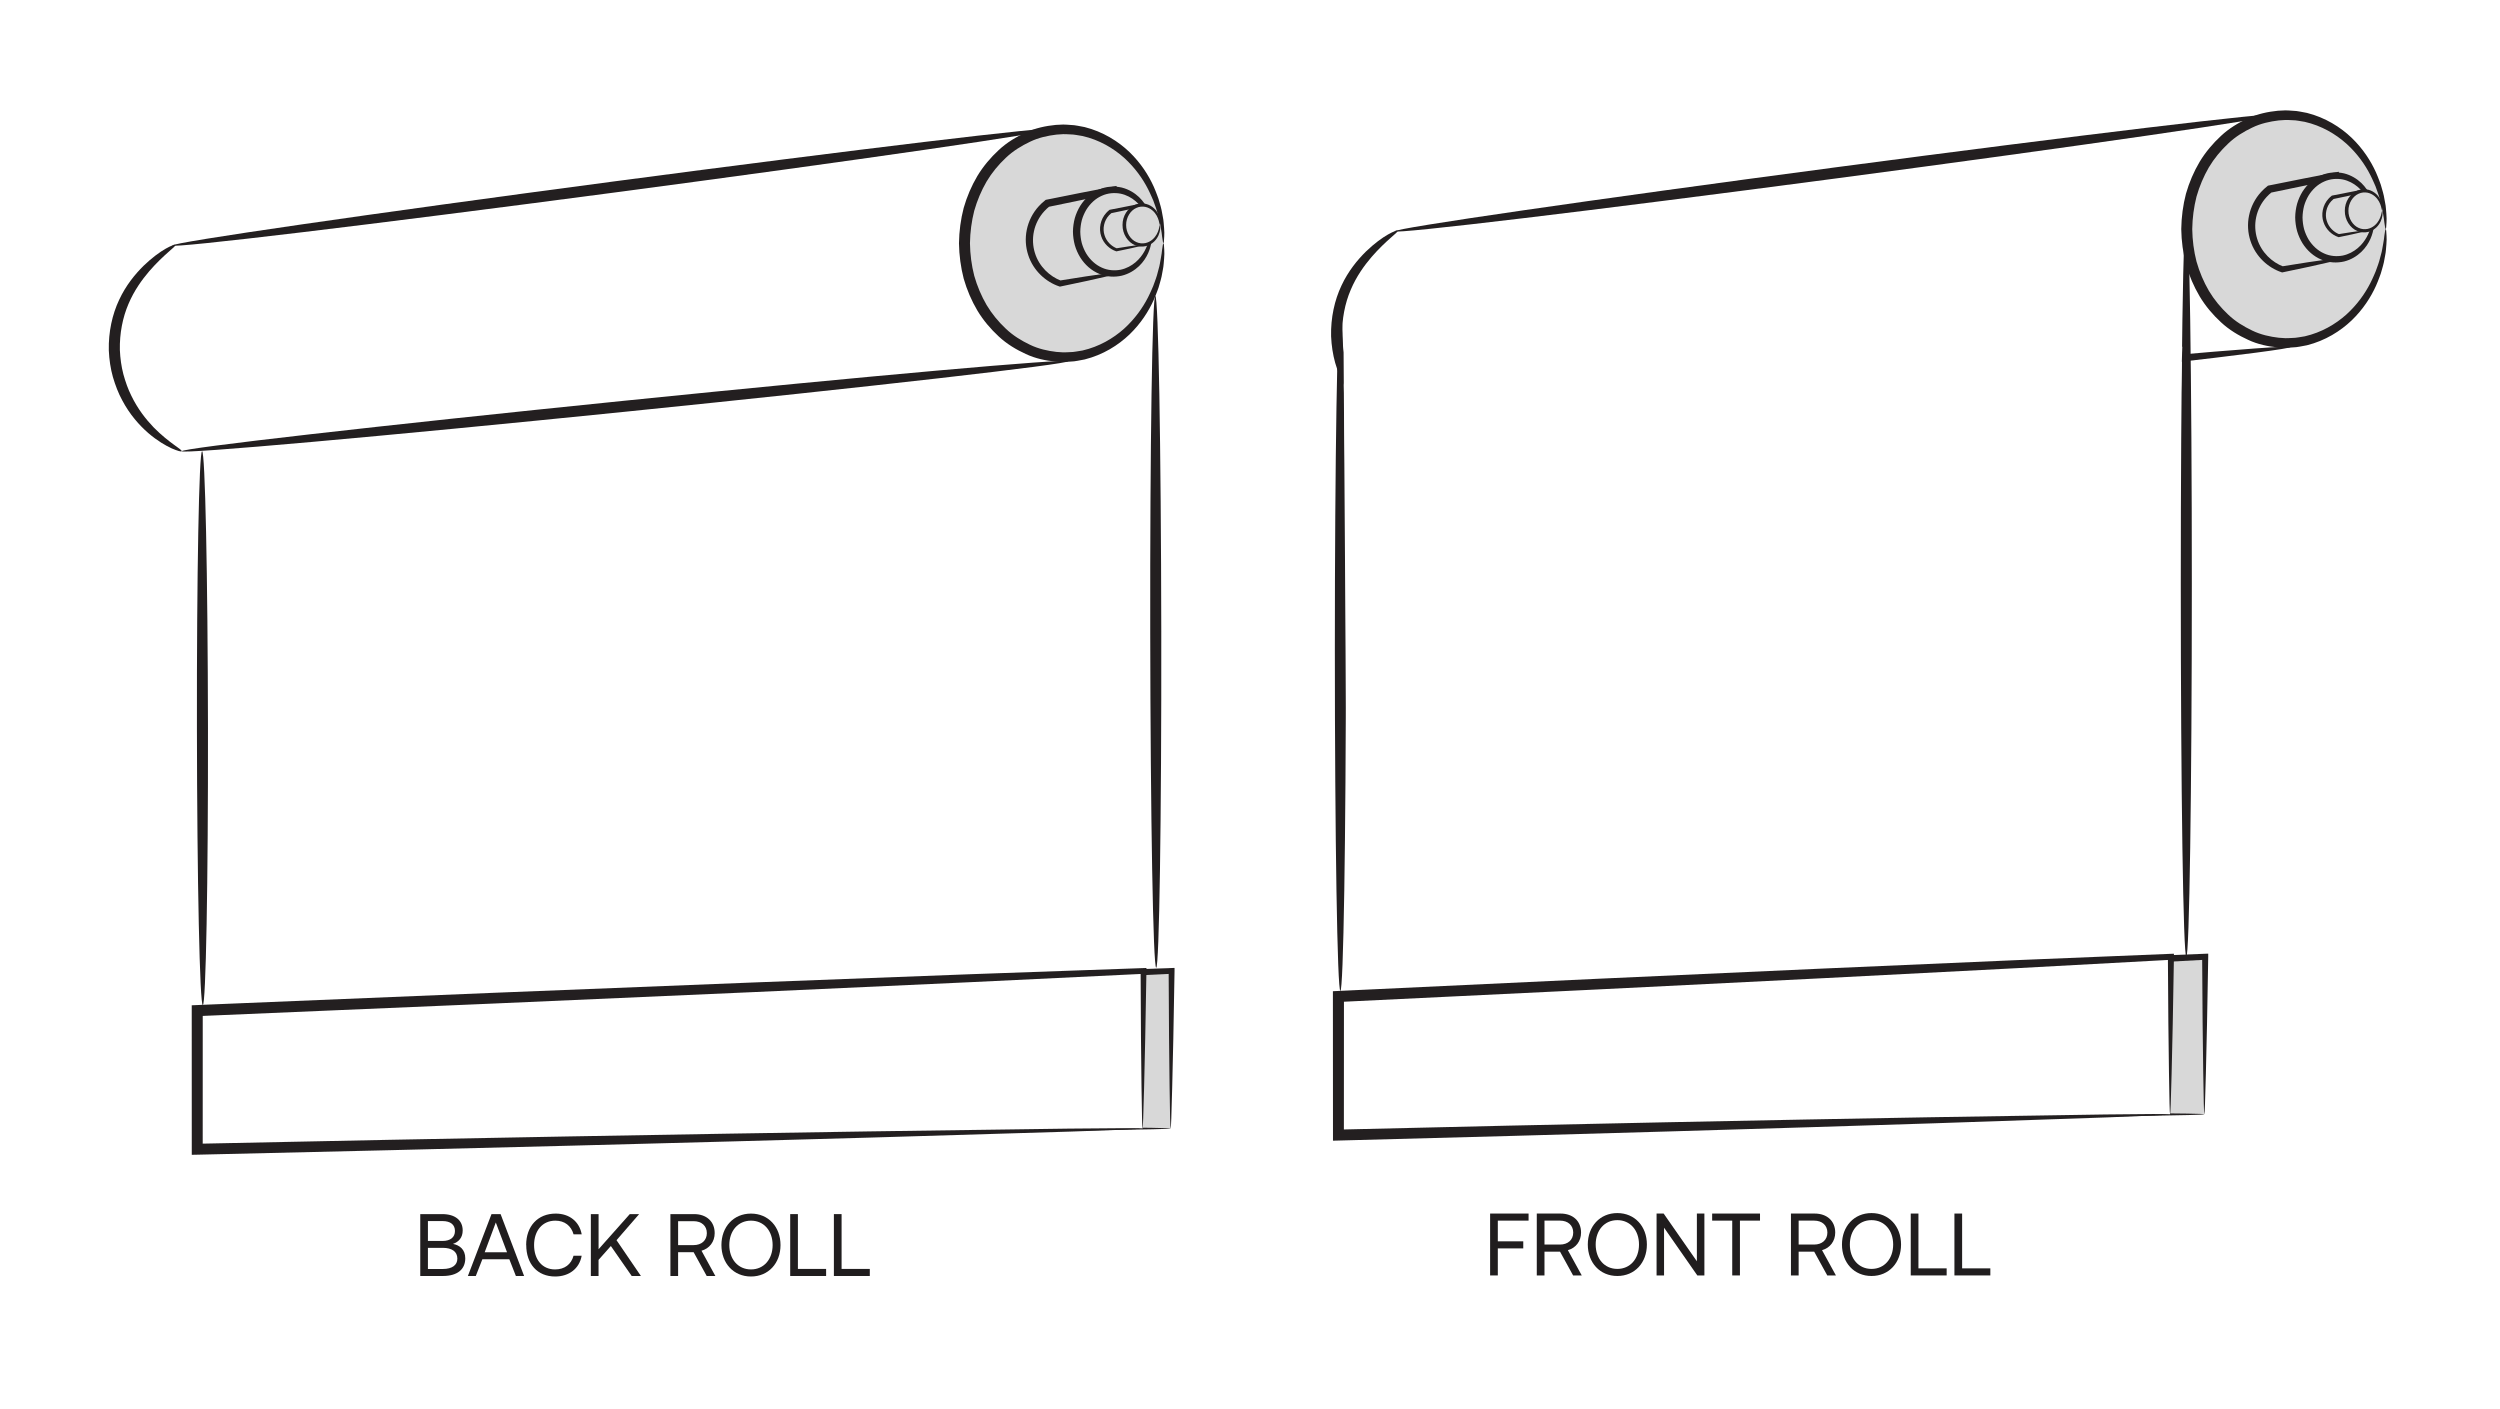 <?xml version="1.0" encoding="UTF-8"?>
<svg id="Layer_2" data-name="Layer 2" xmlns="http://www.w3.org/2000/svg" viewBox="0 0 678.69 382.44">
  <defs>
    <style>
      .cls-1 {
        fill: #231f20;
      }

      .cls-1, .cls-2, .cls-3, .cls-4 {
        stroke-width: 0px;
      }

      .cls-2 {
        fill: #201d1e;
      }

      .cls-3 {
        fill: #d8d8d8;
      }

      .cls-4 {
        fill: #fff;
      }
    </style>
  </defs>
  <g id="Layer_1-2" data-name="Layer 1">
    <rect class="cls-4" width="678.69" height="382.44"/>
    <g>
      <g>
        <g>
          <g>
            <line class="cls-4" x1="286.13" y1="34.95" x2="46.74" y2="66.65"/>
            <path class="cls-1" d="M46.74,66.65c-.11-.82,53.39-8.58,119.5-17.34,66.11-8.75,119.78-15.19,119.89-14.36.11.82-53.39,8.58-119.5,17.34-66.1,8.75-119.78,15.19-119.89,14.36"/>
          </g>
          <g>
            <line class="cls-4" x1="289.99" y1="98.06" x2="49.32" y2="122.5"/>
            <path class="cls-1" d="M49.32,122.5c-.08-.82,53.72-6.96,120.18-13.71,66.46-6.75,120.4-11.55,120.48-10.73.08.82-53.72,6.96-120.18,13.71-66.46,6.75-120.4,11.55-120.48,10.73"/>
          </g>
          <g>
            <ellipse class="cls-3" cx="288.85" cy="66.04" rx="27.01" ry="30.94"/>
            <path class="cls-1" d="M315.86,66.04c-.1,0-.23-.64-.38-1.83-.08-.6-.13-1.34-.32-2.2-.19-.86-.27-1.87-.61-2.96-.14-.55-.3-1.13-.46-1.73-.16-.61-.42-1.22-.64-1.87-.23-.65-.45-1.33-.79-1.99-.32-.67-.6-1.39-.98-2.09-1.44-2.84-3.56-5.86-6.5-8.52-2.95-2.64-6.78-4.89-11.28-5.92-1.14-.15-2.28-.46-3.47-.45-.59-.02-1.19-.08-1.79-.06-.6.04-1.2.08-1.81.12-2.41.29-4.9.82-7.22,1.95-2.32,1.1-4.6,2.49-6.57,4.37-1.97,1.85-3.76,4-5.21,6.43-1.42,2.45-2.55,5.12-3.35,7.93-.72,2.84-1.11,5.8-1.16,8.82.05,3.02.43,5.98,1.16,8.82.8,2.82,1.93,5.49,3.35,7.93,1.45,2.43,3.24,4.58,5.21,6.43,1.96,1.88,4.25,3.27,6.56,4.37,2.32,1.13,4.81,1.67,7.22,1.95.61.04,1.21.08,1.81.12.6.02,1.2-.05,1.79-.06,1.19.01,2.33-.3,3.47-.45,4.49-1.03,8.33-3.28,11.28-5.92,2.94-2.67,5.06-5.69,6.5-8.52.38-.7.66-1.42.98-2.09.33-.67.56-1.35.79-1.99.22-.65.48-1.26.64-1.87.16-.61.31-1.19.46-1.73.34-1.09.42-2.1.61-2.96.19-.86.24-1.6.32-2.2.15-1.2.28-1.83.38-1.83.1,0,.18.64.22,1.86.02.61.06,1.38-.04,2.27-.1.89-.1,1.94-.35,3.09-.11.58-.22,1.19-.34,1.83-.12.64-.35,1.29-.53,1.98-.19.69-.39,1.41-.7,2.13-.29.72-.55,1.49-.91,2.25-1.38,3.06-3.48,6.36-6.56,9.34-3.08,2.95-7.2,5.54-12.17,6.79-1.26.2-2.52.56-3.84.58-.66.03-1.32.11-1.99.11-.67-.03-1.35-.07-2.03-.1-2.7-.26-5.5-.83-8.11-2.06-2.61-1.19-5.17-2.72-7.37-4.77-2.2-2.03-4.2-4.38-5.8-7.04-1.58-2.67-2.83-5.59-3.71-8.66-.8-3.1-1.23-6.33-1.28-9.6.05-3.28.47-6.51,1.28-9.6.88-3.08,2.13-5.99,3.71-8.66,1.61-2.66,3.6-5.01,5.8-7.04,2.19-2.05,4.76-3.59,7.37-4.77,2.61-1.22,5.41-1.79,8.11-2.06.68-.03,1.35-.07,2.02-.1.67,0,1.33.07,1.99.11,1.32.02,2.59.38,3.84.58,4.96,1.25,9.09,3.84,12.17,6.79,3.08,2.98,5.18,6.28,6.56,9.34.36.76.62,1.53.91,2.25.31.72.51,1.44.7,2.13.19.69.41,1.34.53,1.98.12.64.23,1.25.34,1.83.26,1.15.25,2.2.35,3.09.1.89.06,1.66.04,2.27-.04,1.23-.12,1.86-.22,1.86"/>
          </g>
          <path class="cls-1" d="M49.32,122.5c-.08.18-1.05-.06-2.7-.77-1.63-.75-3.91-2.05-6.37-4.17-2.44-2.12-5.06-5.07-7.08-8.91-1.04-1.9-1.85-4.04-2.52-6.3-.64-2.28-1-4.72-1.11-7.22-.12-5.02.95-9.82,2.81-13.74,1.83-3.94,4.35-6.98,6.63-9.24,4.66-4.5,8.47-5.99,8.63-5.64.23.38-3.07,2.48-7.08,7.1-1.97,2.31-4.12,5.26-5.66,8.92-1.56,3.64-2.43,7.95-2.33,12.5.1,2.27.41,4.48.95,6.56.57,2.07,1.26,4.04,2.15,5.81,1.72,3.58,3.97,6.44,6.07,8.62,4.27,4.34,7.85,6.03,7.61,6.48"/>
        </g>
        <g>
          <line class="cls-4" x1="54.86" y1="122.5" x2="55.06" y2="272.87"/>
          <path class="cls-1" d="M55.06,272.87c-.83,0-1.55-33.66-1.6-75.18-.06-41.52.57-75.19,1.4-75.19.83,0,1.54,33.66,1.6,75.18.06,41.52-.57,75.19-1.4,75.19"/>
        </g>
        <g>
          <line class="cls-4" x1="313.63" y1="80.35" x2="313.88" y2="262.72"/>
          <path class="cls-1" d="M313.88,262.72c-.83,0-1.55-40.82-1.62-91.18-.07-50.36.55-91.19,1.38-91.19.83,0,1.55,40.82,1.62,91.18.07,50.36-.55,91.19-1.38,91.19"/>
        </g>
        <g>
          <g>
            <path class="cls-3" d="M305.61,73.69l-17.81,3.3c-4.41-1.6-7.58-5.5-8.22-10.11-.61-4.44,1.21-8.9,4.78-11.67,6.01-1.22,12.02-2.44,18.03-3.67l3.22,22.15Z"/>
            <path class="cls-1" d="M305.61,73.69c-.15-.11-.63-2.45-1.37-6.33-.73-3.89-1.71-9.29-2.73-15.69l1.04.73c-5.39,1.17-11.5,2.45-18.01,3.78l.41-.19c-.5.41-.99.83-1.42,1.32-1.44,1.56-2.42,3.49-2.84,5.48-.43,1.99-.31,4.04.26,5.87,1.13,3.72,4.07,6.41,7.11,7.55l-.43-.04c5.23-.88,9.62-1.5,12.78-1.94,3.15-.43,5.04-.65,5.18-.56s-1.49.52-4.55,1.24c-3.05.72-7.57,1.74-13.11,2.86l-.2.04-.23-.08c-3.51-1.18-6.98-4.19-8.37-8.51-.7-2.13-.87-4.52-.38-6.86.48-2.33,1.61-4.6,3.3-6.43.51-.57,1.09-1.07,1.67-1.54l.17-.14.24-.05c6.51-1.32,12.64-2.52,18.05-3.55l.92-.18.12.91c.91,6.8,1.54,12.47,1.94,16.36.4,3.89.57,6.03.42,5.92"/>
          </g>
          <g>
            <ellipse class="cls-3" cx="302.39" cy="62.91" rx="10.11" ry="11.37"/>
            <path class="cls-1" d="M312.5,62.91c-.17,0-.22-.95-.67-2.55-.46-1.56-1.38-3.89-3.57-5.77-1.09-.92-2.47-1.69-4.08-2.02-1.6-.3-3.41-.18-5.07.58-1.67.73-3.16,2.09-4.21,3.8-.51.87-.93,1.81-1.21,2.81-.26,1.01-.4,2.07-.42,3.14.02,1.08.16,2.13.42,3.14.29,1,.7,1.95,1.21,2.81,1.05,1.71,2.54,3.06,4.21,3.8,1.66.77,3.47.88,5.07.58,1.6-.33,2.99-1.1,4.08-2.02,2.2-1.87,3.11-4.21,3.57-5.77.44-1.6.5-2.56.67-2.55.11,0,.32.96.1,2.71-.25,1.71-1.01,4.36-3.38,6.65-1.18,1.12-2.76,2.12-4.67,2.59-1.9.44-4.11.37-6.16-.51-2.06-.85-3.88-2.44-5.14-4.46-.62-1.02-1.12-2.13-1.46-3.31-.32-1.19-.49-2.42-.51-3.68.02-1.26.19-2.49.51-3.68.34-1.18.84-2.29,1.46-3.31,1.27-2.02,3.09-3.61,5.14-4.46,2.05-.88,4.26-.95,6.16-.51,1.91.48,3.49,1.47,4.67,2.59,2.37,2.29,3.13,4.94,3.38,6.65.23,1.76,0,2.72-.1,2.71"/>
          </g>
        </g>
        <g>
          <g>
            <path class="cls-3" d="M311.6,66.23l-8.51,1.57c-2.11-.76-3.62-2.63-3.93-4.83-.29-2.12.58-4.25,2.28-5.57,2.87-.58,5.74-1.17,8.61-1.75l1.54,10.58Z"/>
            <path class="cls-1" d="M311.6,66.23c-.08-.06-.31-1.18-.66-3.03-.35-1.86-.83-4.43-1.31-7.48l.52.37c-2.58.54-5.5,1.16-8.6,1.81l.21-.09c-.24.19-.47.4-.68.63-1.39,1.49-1.8,3.66-1.23,5.4.54,1.77,1.93,3.05,3.38,3.6l-.21-.02c2.49-.42,4.59-.71,6.1-.91,1.51-.2,2.41-.31,2.48-.26.07.05-.71.25-2.16.6-1.46.35-3.61.84-6.27,1.37l-.1.02-.11-.04c-1.68-.56-3.35-2.01-4.01-4.07-.7-2.03-.25-4.61,1.4-6.37.24-.27.52-.51.8-.74l.09-.07.12-.02c3.11-.61,6.04-1.18,8.62-1.69l.46-.09.06.46c.43,3.25.73,5.97.92,7.82.19,1.86.27,2.88.19,2.82"/>
          </g>
          <g>
            <ellipse class="cls-3" cx="310.06" cy="61.08" rx="4.83" ry="5.43"/>
            <path class="cls-1" d="M314.89,61.08c-.08,0-.11-.45-.33-1.22-.22-.74-.66-1.85-1.71-2.74-.52-.44-1.18-.8-1.94-.96-.76-.14-1.62-.09-2.41.28-1.6.69-2.8,2.58-2.78,4.64-.02,2.06,1.18,3.95,2.78,4.64.79.37,1.65.42,2.41.28.76-.16,1.42-.52,1.94-.96,1.05-.89,1.49-2,1.71-2.74.21-.76.24-1.22.33-1.22.05,0,.16.46.05,1.3-.12.82-.48,2.09-1.61,3.19-.56.54-1.32,1.02-2.23,1.24-.91.21-1.97.18-2.95-.24-1.99-.81-3.44-3.07-3.41-5.49-.03-2.42,1.42-4.68,3.41-5.49.98-.42,2.04-.46,2.95-.24.92.23,1.67.71,2.23,1.24,1.14,1.1,1.49,2.37,1.61,3.19.11.84,0,1.3-.05,1.3"/>
          </g>
        </g>
        <g>
          <polygon class="cls-3" points="317.79 306.35 61.16 307.24 61.16 274.35 318.05 263.59 317.79 306.35"/>
          <path class="cls-1" d="M317.79,306.35c-.05-.05-.09-1.08-.14-3.01-.03-1.91-.08-4.74-.14-8.43-.09-7.33-.21-17.95-.25-31.33l.81.78c-51.64,2.6-145.04,6.8-251.68,11.27-1.73.07-3.45.14-5.18.22l1.44-1.5c0,11.12,0,22.1-.01,32.89l-1.49-1.49c72.08-.21,135.98-.12,182.08.02,23.1.1,41.67.19,54.46.25,6.45.07,11.44.12,14.82.15,1.71.04,3.02.07,3.89.09.89.03,1.36.06,1.39.1.03.03-.37.07-1.19.1-.83.03-2.07.06-3.7.11-3.3.06-8.18.14-14.48.25-12.71.15-31.16.36-54.11.62-46.02.46-110.44.99-183.13,1.28h-1.49s0-1.49,0-1.49c0-10.79,0-21.76-.01-32.89v-1.44s1.44-.06,1.44-.06c1.72-.07,3.45-.14,5.18-.22,106.65-4.47,200.06-8.09,251.74-9.83l.82-.03v.81c-.21,13.75-.46,24.51-.64,31.78-.1,3.61-.18,6.38-.24,8.25-.07,1.85-.12,2.77-.17,2.72"/>
        </g>
        <g>
          <polygon class="cls-4" points="310.17 306.35 53.54 311.98 53.54 274.35 310.43 263.59 310.17 306.35"/>
          <path class="cls-1" d="M310.17,306.35c-.05-.05-.09-1.08-.14-3-.03-1.91-.08-4.74-.14-8.42-.09-7.33-.21-17.95-.24-31.34l.81.78c-51.99,2.61-146.32,6.86-254.08,11.37-.93.04-1.85.08-2.78.12l1.44-1.5c0,12.75,0,25.31-.01,37.63l-1.52-1.49c72.16-1.54,136.07-2.64,182.16-3.35,23.1-.32,41.65-.58,54.43-.76,6.44-.05,11.42-.09,14.8-.12,1.71,0,3.01.01,3.89.02.89.01,1.36.04,1.39.07.03.03-.37.08-1.19.13-.83.04-2.07.1-3.7.18-3.3.12-8.17.29-14.47.52-12.7.38-31.12.93-54.07,1.62-46,1.31-110.4,3.02-183.17,4.66l-1.52.03v-1.52c0-12.32,0-24.88-.01-37.63v-1.44s1.44-.06,1.44-.06c.92-.04,1.85-.08,2.78-.12,107.76-4.52,202.12-8.18,254.14-9.92l.82-.03v.81c-.21,13.75-.46,24.51-.64,31.78-.1,3.61-.18,6.38-.24,8.25-.07,1.85-.12,2.78-.17,2.73"/>
        </g>
      </g>
      <g>
        <g>
          <g>
            <line class="cls-4" x1="617.95" y1="31.1" x2="378.56" y2="62.8"/>
            <path class="cls-1" d="M378.56,62.8c-.11-.82,53.39-8.58,119.5-17.34,66.11-8.75,119.78-15.19,119.89-14.36.11.82-53.39,8.58-119.5,17.34-66.1,8.75-119.78,15.19-119.89,14.36"/>
          </g>
          <g>
            <line class="cls-4" x1="621.8" y1="94.21" x2="381.14" y2="118.65"/>
            <path class="cls-1" d="M381.14,118.65c-.08-.82,53.72-6.96,120.18-13.71,66.46-6.75,120.4-11.55,120.48-10.73.08.82-53.72,6.96-120.18,13.71-66.46,6.75-120.4,11.55-120.48,10.73"/>
          </g>
          <g>
            <ellipse class="cls-3" cx="620.66" cy="62.19" rx="27.01" ry="30.94"/>
            <path class="cls-1" d="M647.67,62.19c-.1,0-.23-.64-.38-1.83-.08-.6-.13-1.34-.32-2.2-.19-.86-.27-1.87-.61-2.96-.14-.55-.3-1.13-.46-1.73-.16-.61-.42-1.22-.64-1.87-.23-.65-.45-1.33-.79-1.99-.32-.67-.6-1.39-.98-2.09-1.44-2.84-3.56-5.86-6.5-8.52-2.95-2.64-6.78-4.89-11.28-5.92-1.14-.15-2.28-.46-3.47-.45-.59-.02-1.19-.08-1.79-.06-.6.04-1.2.08-1.81.12-2.41.29-4.9.82-7.22,1.95-2.32,1.1-4.6,2.49-6.56,4.37-1.97,1.85-3.76,4-5.21,6.43-1.42,2.45-2.55,5.12-3.35,7.93-.72,2.84-1.11,5.8-1.16,8.82.05,3.02.43,5.98,1.16,8.82.8,2.82,1.93,5.49,3.35,7.93,1.45,2.43,3.24,4.58,5.21,6.43,1.96,1.88,4.25,3.27,6.56,4.37,2.32,1.13,4.81,1.67,7.22,1.95.61.04,1.21.08,1.81.12.6.02,1.2-.05,1.79-.06,1.19.01,2.33-.3,3.47-.45,4.49-1.03,8.33-3.28,11.28-5.92,2.94-2.67,5.06-5.69,6.5-8.52.38-.7.66-1.42.98-2.09.33-.67.56-1.35.79-1.99.22-.65.48-1.26.64-1.87.16-.61.31-1.19.46-1.73.34-1.09.42-2.1.61-2.96.19-.86.24-1.6.32-2.2.15-1.2.28-1.83.38-1.83.1,0,.18.64.22,1.86.02.61.06,1.38-.04,2.27-.1.89-.1,1.94-.35,3.09-.11.58-.22,1.19-.34,1.83-.12.64-.35,1.29-.53,1.98-.19.69-.39,1.41-.7,2.13-.29.72-.55,1.49-.91,2.25-1.38,3.06-3.48,6.36-6.56,9.34-3.08,2.95-7.2,5.54-12.17,6.79-1.26.2-2.52.56-3.84.58-.66.03-1.32.11-1.99.11-.67-.03-1.35-.07-2.03-.1-2.7-.26-5.5-.83-8.11-2.06-2.61-1.19-5.17-2.72-7.37-4.77-2.21-2.03-4.2-4.38-5.8-7.04-1.58-2.67-2.83-5.59-3.71-8.66-.8-3.1-1.23-6.33-1.28-9.6.05-3.28.47-6.51,1.28-9.6.88-3.08,2.13-5.99,3.71-8.66,1.61-2.66,3.6-5.01,5.8-7.04,2.19-2.05,4.76-3.59,7.37-4.77,2.61-1.22,5.41-1.79,8.11-2.06.68-.03,1.35-.07,2.02-.1.67,0,1.33.07,1.99.11,1.32.02,2.59.38,3.84.58,4.96,1.25,9.09,3.84,12.17,6.79,3.08,2.98,5.18,6.28,6.56,9.34.36.76.62,1.53.91,2.25.31.72.51,1.44.7,2.13.19.69.41,1.34.53,1.98.12.64.23,1.25.34,1.83.26,1.15.25,2.2.35,3.09.1.89.06,1.66.04,2.27-.04,1.23-.12,1.87-.22,1.86"/>
          </g>
          <path class="cls-1" d="M381.14,118.65c-.08.18-1.05-.06-2.7-.77-1.63-.75-3.91-2.05-6.37-4.17-2.44-2.12-5.06-5.07-7.08-8.91-1.04-1.9-1.85-4.04-2.52-6.3-.64-2.28-1-4.72-1.11-7.22-.12-5.02.95-9.82,2.81-13.74,1.83-3.94,4.35-6.98,6.63-9.24,4.66-4.5,8.47-5.99,8.63-5.64.23.38-3.07,2.48-7.08,7.1-1.97,2.31-4.12,5.26-5.66,8.92-1.56,3.64-2.43,7.95-2.33,12.5.1,2.27.41,4.48.95,6.56.57,2.07,1.26,4.04,2.15,5.81,1.72,3.58,3.97,6.44,6.07,8.62,4.27,4.34,7.85,6.03,7.61,6.48"/>
        </g>
        <g>
          <line class="cls-4" x1="363.88" y1="83.32" x2="363.88" y2="269.02"/>
          <path class="cls-1" d="M363.88,269.02c-.83,0-1.5-41.57-1.5-92.85s.67-92.85,1.5-92.85,1.5,41.57,1.5,92.85-.67,92.85-1.5,92.85"/>
        </g>
        <g>
          <line class="cls-4" x1="593.53" y1="57.23" x2="593.53" y2="259.74"/>
          <path class="cls-1" d="M593.53,259.74c-.83,0-1.5-45.33-1.5-101.25s.67-101.25,1.5-101.25,1.5,45.33,1.5,101.25-.67,101.25-1.5,101.25"/>
        </g>
        <g>
          <g>
            <path class="cls-3" d="M637.42,69.84l-17.81,3.3c-4.41-1.6-7.58-5.5-8.22-10.11-.61-4.44,1.21-8.9,4.78-11.67,6.01-1.22,12.02-2.44,18.03-3.67l3.22,22.15Z"/>
            <path class="cls-1" d="M637.42,69.84c-.15-.11-.63-2.45-1.37-6.33-.73-3.89-1.71-9.29-2.73-15.69l1.04.73c-5.39,1.17-11.5,2.45-18.01,3.78l.41-.19c-.5.41-.99.83-1.42,1.32-1.44,1.56-2.42,3.49-2.84,5.48-.43,1.99-.31,4.04.26,5.87,1.13,3.72,4.07,6.41,7.11,7.55l-.43-.04c5.23-.88,9.62-1.5,12.78-1.94,3.15-.43,5.04-.65,5.18-.56s-1.49.52-4.55,1.24c-3.05.72-7.57,1.74-13.11,2.86l-.2.04-.23-.08c-3.51-1.18-6.98-4.19-8.37-8.51-.7-2.13-.87-4.52-.38-6.86.48-2.33,1.61-4.6,3.3-6.43.51-.57,1.09-1.07,1.67-1.54l.17-.14.24-.05c6.51-1.32,12.64-2.52,18.05-3.55l.92-.18.12.91c.9,6.8,1.54,12.47,1.94,16.36.4,3.89.57,6.03.42,5.92"/>
          </g>
          <g>
            <ellipse class="cls-3" cx="634.2" cy="59.06" rx="10.11" ry="11.37"/>
            <path class="cls-1" d="M644.31,59.06c-.17,0-.22-.95-.67-2.55-.46-1.56-1.38-3.89-3.57-5.77-1.09-.92-2.47-1.69-4.08-2.02-1.6-.3-3.41-.18-5.07.58-1.67.73-3.16,2.09-4.21,3.8-.51.87-.93,1.81-1.21,2.81-.26,1.01-.4,2.07-.42,3.14.02,1.08.16,2.13.42,3.14.29,1,.7,1.95,1.21,2.81,1.05,1.71,2.54,3.06,4.21,3.8,1.66.77,3.47.88,5.07.58,1.6-.33,2.99-1.1,4.08-2.02,2.2-1.87,3.11-4.21,3.57-5.77.44-1.6.5-2.56.67-2.55.11,0,.32.96.1,2.71-.25,1.71-1.01,4.36-3.38,6.65-1.18,1.12-2.76,2.12-4.67,2.59-1.9.44-4.11.37-6.16-.51-2.06-.85-3.88-2.44-5.14-4.46-.62-1.02-1.12-2.13-1.46-3.31-.32-1.19-.49-2.42-.51-3.68.02-1.26.19-2.49.51-3.68.34-1.18.84-2.29,1.46-3.31,1.27-2.02,3.09-3.61,5.14-4.46,2.05-.88,4.26-.95,6.16-.51,1.91.48,3.49,1.47,4.67,2.59,2.37,2.29,3.13,4.94,3.38,6.65.23,1.76,0,2.72-.1,2.71"/>
          </g>
        </g>
        <g>
          <g>
            <path class="cls-3" d="M643.42,62.38l-8.51,1.57c-2.11-.76-3.62-2.63-3.93-4.83-.29-2.12.58-4.25,2.28-5.57,2.87-.58,5.74-1.17,8.61-1.75l1.54,10.58Z"/>
            <path class="cls-1" d="M643.42,62.38c-.08-.06-.31-1.18-.66-3.03-.35-1.86-.83-4.43-1.31-7.48l.52.37c-2.58.54-5.5,1.16-8.6,1.81l.21-.09c-.24.19-.47.4-.68.63-1.39,1.49-1.8,3.66-1.23,5.4.54,1.77,1.93,3.05,3.38,3.6l-.21-.02c2.49-.42,4.59-.71,6.1-.91,1.51-.2,2.41-.31,2.48-.26.07.05-.71.25-2.16.6-1.46.35-3.61.84-6.27,1.37l-.1.02-.11-.04c-1.68-.56-3.35-2.01-4.01-4.07-.7-2.03-.25-4.61,1.4-6.37.24-.27.52-.51.8-.74l.09-.07.12-.02c3.11-.61,6.04-1.18,8.62-1.69l.46-.09.06.46c.43,3.25.73,5.97.92,7.82.19,1.86.27,2.88.19,2.82"/>
          </g>
          <g>
            <ellipse class="cls-3" cx="641.88" cy="57.23" rx="4.83" ry="5.43"/>
            <path class="cls-1" d="M646.71,57.23c-.08,0-.11-.45-.33-1.22-.22-.74-.66-1.85-1.71-2.74-.52-.44-1.18-.8-1.94-.96-.76-.14-1.62-.09-2.41.28-1.6.69-2.8,2.58-2.78,4.64-.02,2.06,1.18,3.95,2.78,4.64.79.37,1.65.42,2.41.28.76-.16,1.42-.52,1.94-.96,1.05-.89,1.49-2,1.71-2.74.21-.76.24-1.22.33-1.22.05,0,.16.46.05,1.3-.12.82-.48,2.09-1.61,3.19-.56.54-1.32,1.02-2.23,1.24-.91.21-1.97.18-2.95-.24-1.99-.81-3.44-3.07-3.41-5.49-.03-2.42,1.42-4.68,3.41-5.49.98-.42,2.04-.46,2.95-.24.92.23,1.67.71,2.23,1.24,1.14,1.1,1.49,2.37,1.61,3.19.11.84,0,1.3-.05,1.3"/>
          </g>
        </g>
        <g>
          <polygon class="cls-3" points="598.42 302.5 370.13 303.39 370.13 270.5 598.65 259.74 598.42 302.5"/>
          <path class="cls-1" d="M598.42,302.5c-.05-.05-.1-1.09-.15-3.03-.03-1.92-.08-4.76-.15-8.45-.1-7.34-.24-17.95-.29-31.29l.85.82c-47.4,2.65-129.71,6.79-223.32,11.2-1.73.08-3.45.16-5.17.24l1.43-1.5c0,11.14,0,22.12-.01,32.89l-1.49-1.48c64.23-.2,121.05-.12,162.02.02,20.54.1,37.04.19,48.4.24,5.73.07,10.17.12,13.17.15,3.03.05,4.64.11,4.71.18.07.07-1.42.14-4.32.22-2.93.06-7.25.14-12.84.25-11.28.15-27.66.36-48.05.62-40.9.46-98.23.99-163.07,1.29h-1.49s0-1.48,0-1.48c0-10.77,0-21.74-.02-32.89v-1.43s1.43-.07,1.43-.07c1.72-.08,3.45-.16,5.17-.24,93.61-4.41,175.94-8.01,223.38-9.84l.87-.03v.85c-.2,13.72-.46,24.49-.64,31.76-.11,3.61-.19,6.39-.24,8.27-.07,1.85-.13,2.78-.18,2.73"/>
        </g>
        <g>
          <polygon class="cls-4" points="589.12 302.5 363.36 308.13 363.36 270.5 589.35 259.74 589.12 302.5"/>
          <path class="cls-1" d="M589.12,302.5c-.05-.05-.1-1.09-.15-3.02-.03-1.92-.09-4.76-.15-8.45-.1-7.34-.24-17.95-.29-31.29l.85.82c-47.38,2.67-129.64,6.86-223.19,11.32-.93.04-1.85.09-2.77.13l1.43-1.5c0,12.78-.01,25.34-.02,37.63l-1.52-1.48c63.61-1.54,119.81-2.64,160.32-3.35,20.31-.32,36.6-.58,47.83-.76,5.66-.05,10.04-.09,13.01-.12,2.99,0,4.58.02,4.65.08.07.07-1.4.17-4.26.31-2.89.12-7.16.29-12.68.52-11.14.38-27.31.93-47.47,1.62-40.42,1.3-97.1,3.02-161.32,4.67l-1.52.04v-1.52c0-12.29-.01-24.85-.02-37.63v-1.43s1.43-.07,1.43-.07c.92-.04,1.85-.09,2.77-.13,93.55-4.46,175.83-8.1,223.25-9.95l.87-.03v.85c-.2,13.71-.45,24.48-.63,31.76-.11,3.61-.19,6.39-.24,8.27-.07,1.85-.13,2.78-.18,2.73"/>
        </g>
        <polygon class="cls-4" points="588.08 252.44 365.91 266.27 364.73 92.31 592.43 94.13 588.08 252.44"/>
      </g>
      <g>
        <path class="cls-2" d="M114.09,329.6h5.95c3.58,0,5.57,1.73,5.57,4.44,0,1.92-1.06,3.1-2.64,3.65,1.78.34,3.34,1.49,3.34,3.91,0,2.98-2.11,4.8-6.1,4.8h-6.12v-16.8ZM116.17,331.49v5.4h3.96c2.16,0,3.38-1.01,3.38-2.71s-1.2-2.69-3.38-2.69h-3.96ZM116.17,338.76v5.74h4.03c2.59,0,3.96-1.08,3.96-2.81,0-1.9-1.46-2.93-3.96-2.93h-4.03Z"/>
        <path class="cls-2" d="M127.02,346.4l6.41-16.8h2.47l6.38,16.8h-2.23l-1.78-4.54h-7.32l-1.78,4.54h-2.16ZM131.58,339.96h6.07l-3.05-8.09-3.02,8.09Z"/>
        <path class="cls-2" d="M142.84,338c0-5.09,3.14-8.54,8.02-8.54,3.72,0,6.43,2.16,7.06,5.64h-2.21c-.65-2.33-2.42-3.72-4.94-3.72-3.53,0-5.78,2.74-5.78,6.62s2.16,6.62,5.69,6.62c2.59,0,4.39-1.37,5.02-3.72h2.21c-.62,3.48-3.41,5.64-7.2,5.64-4.82,0-7.85-3.41-7.85-8.54Z"/>
        <path class="cls-2" d="M160.41,329.6h2.09v9.53l8.47-9.53h2.54l-6.14,7.08,6.62,9.72h-2.5l-5.66-8.14-3.34,3.77v4.37h-2.09v-16.8Z"/>
        <path class="cls-2" d="M182,329.6h6.43c3.36,0,5.59,2.02,5.59,5.16,0,2.35-1.42,4.18-3.58,4.78l3.77,6.87h-2.35l-3.55-6.46h-4.22v6.46h-2.09v-16.8ZM184.09,331.52v6.5h4.18c2.21,0,3.62-1.3,3.62-3.26s-1.42-3.24-3.6-3.24h-4.2Z"/>
        <path class="cls-2" d="M203.87,346.54c-4.73,0-8.02-3.6-8.02-8.54s3.29-8.54,8.02-8.54,8.02,3.6,8.02,8.54-3.29,8.54-8.02,8.54ZM203.87,344.62c3.5,0,5.88-2.76,5.88-6.62s-2.38-6.62-5.88-6.62-5.88,2.76-5.88,6.62,2.38,6.62,5.88,6.62Z"/>
        <path class="cls-2" d="M214.52,346.4v-16.8h2.09v14.88h7.66v1.92h-9.75Z"/>
        <path class="cls-2" d="M226.38,346.4v-16.8h2.09v14.88h7.66v1.92h-9.75Z"/>
      </g>
      <g>
        <path class="cls-2" d="M404.53,329.45h10.44v1.92h-8.35v5.62h6.91v1.92h-6.91v7.34h-2.09v-16.8Z"/>
        <path class="cls-2" d="M417.2,329.45h6.43c3.36,0,5.59,2.02,5.59,5.16,0,2.35-1.42,4.18-3.58,4.78l3.77,6.86h-2.35l-3.55-6.46h-4.22v6.46h-2.09v-16.8ZM419.29,331.37v6.5h4.18c2.21,0,3.62-1.3,3.62-3.26s-1.42-3.24-3.6-3.24h-4.2Z"/>
        <path class="cls-2" d="M439.07,346.4c-4.73,0-8.02-3.6-8.02-8.54s3.29-8.54,8.02-8.54,8.02,3.6,8.02,8.54-3.29,8.54-8.02,8.54ZM439.07,344.48c3.5,0,5.88-2.76,5.88-6.62s-2.38-6.62-5.88-6.62-5.88,2.76-5.88,6.62,2.38,6.62,5.88,6.62Z"/>
        <path class="cls-2" d="M449.72,346.25v-16.8h1.92l9.02,12.96v-12.96h2.04v16.8h-1.92l-9.03-12.96v12.96h-2.04Z"/>
        <path class="cls-2" d="M464.82,329.45h12.98v1.92h-5.45v14.88h-2.09v-14.88h-5.45v-1.92Z"/>
        <path class="cls-2" d="M486.2,329.45h6.43c3.36,0,5.59,2.02,5.59,5.16,0,2.35-1.42,4.18-3.58,4.78l3.77,6.86h-2.35l-3.55-6.46h-4.22v6.46h-2.09v-16.8ZM488.29,331.37v6.5h4.18c2.21,0,3.62-1.3,3.62-3.26s-1.42-3.24-3.6-3.24h-4.2Z"/>
        <path class="cls-2" d="M508.07,346.4c-4.73,0-8.02-3.6-8.02-8.54s3.29-8.54,8.02-8.54,8.02,3.6,8.02,8.54-3.29,8.54-8.02,8.54ZM508.07,344.48c3.5,0,5.88-2.76,5.88-6.62s-2.38-6.62-5.88-6.62-5.88,2.76-5.88,6.62,2.38,6.62,5.88,6.62Z"/>
        <path class="cls-2" d="M518.72,346.25v-16.8h2.09v14.88h7.66v1.92h-9.75Z"/>
        <path class="cls-2" d="M530.58,346.25v-16.8h2.09v14.88h7.66v1.92h-9.75Z"/>
      </g>
    </g>
  </g>
</svg>